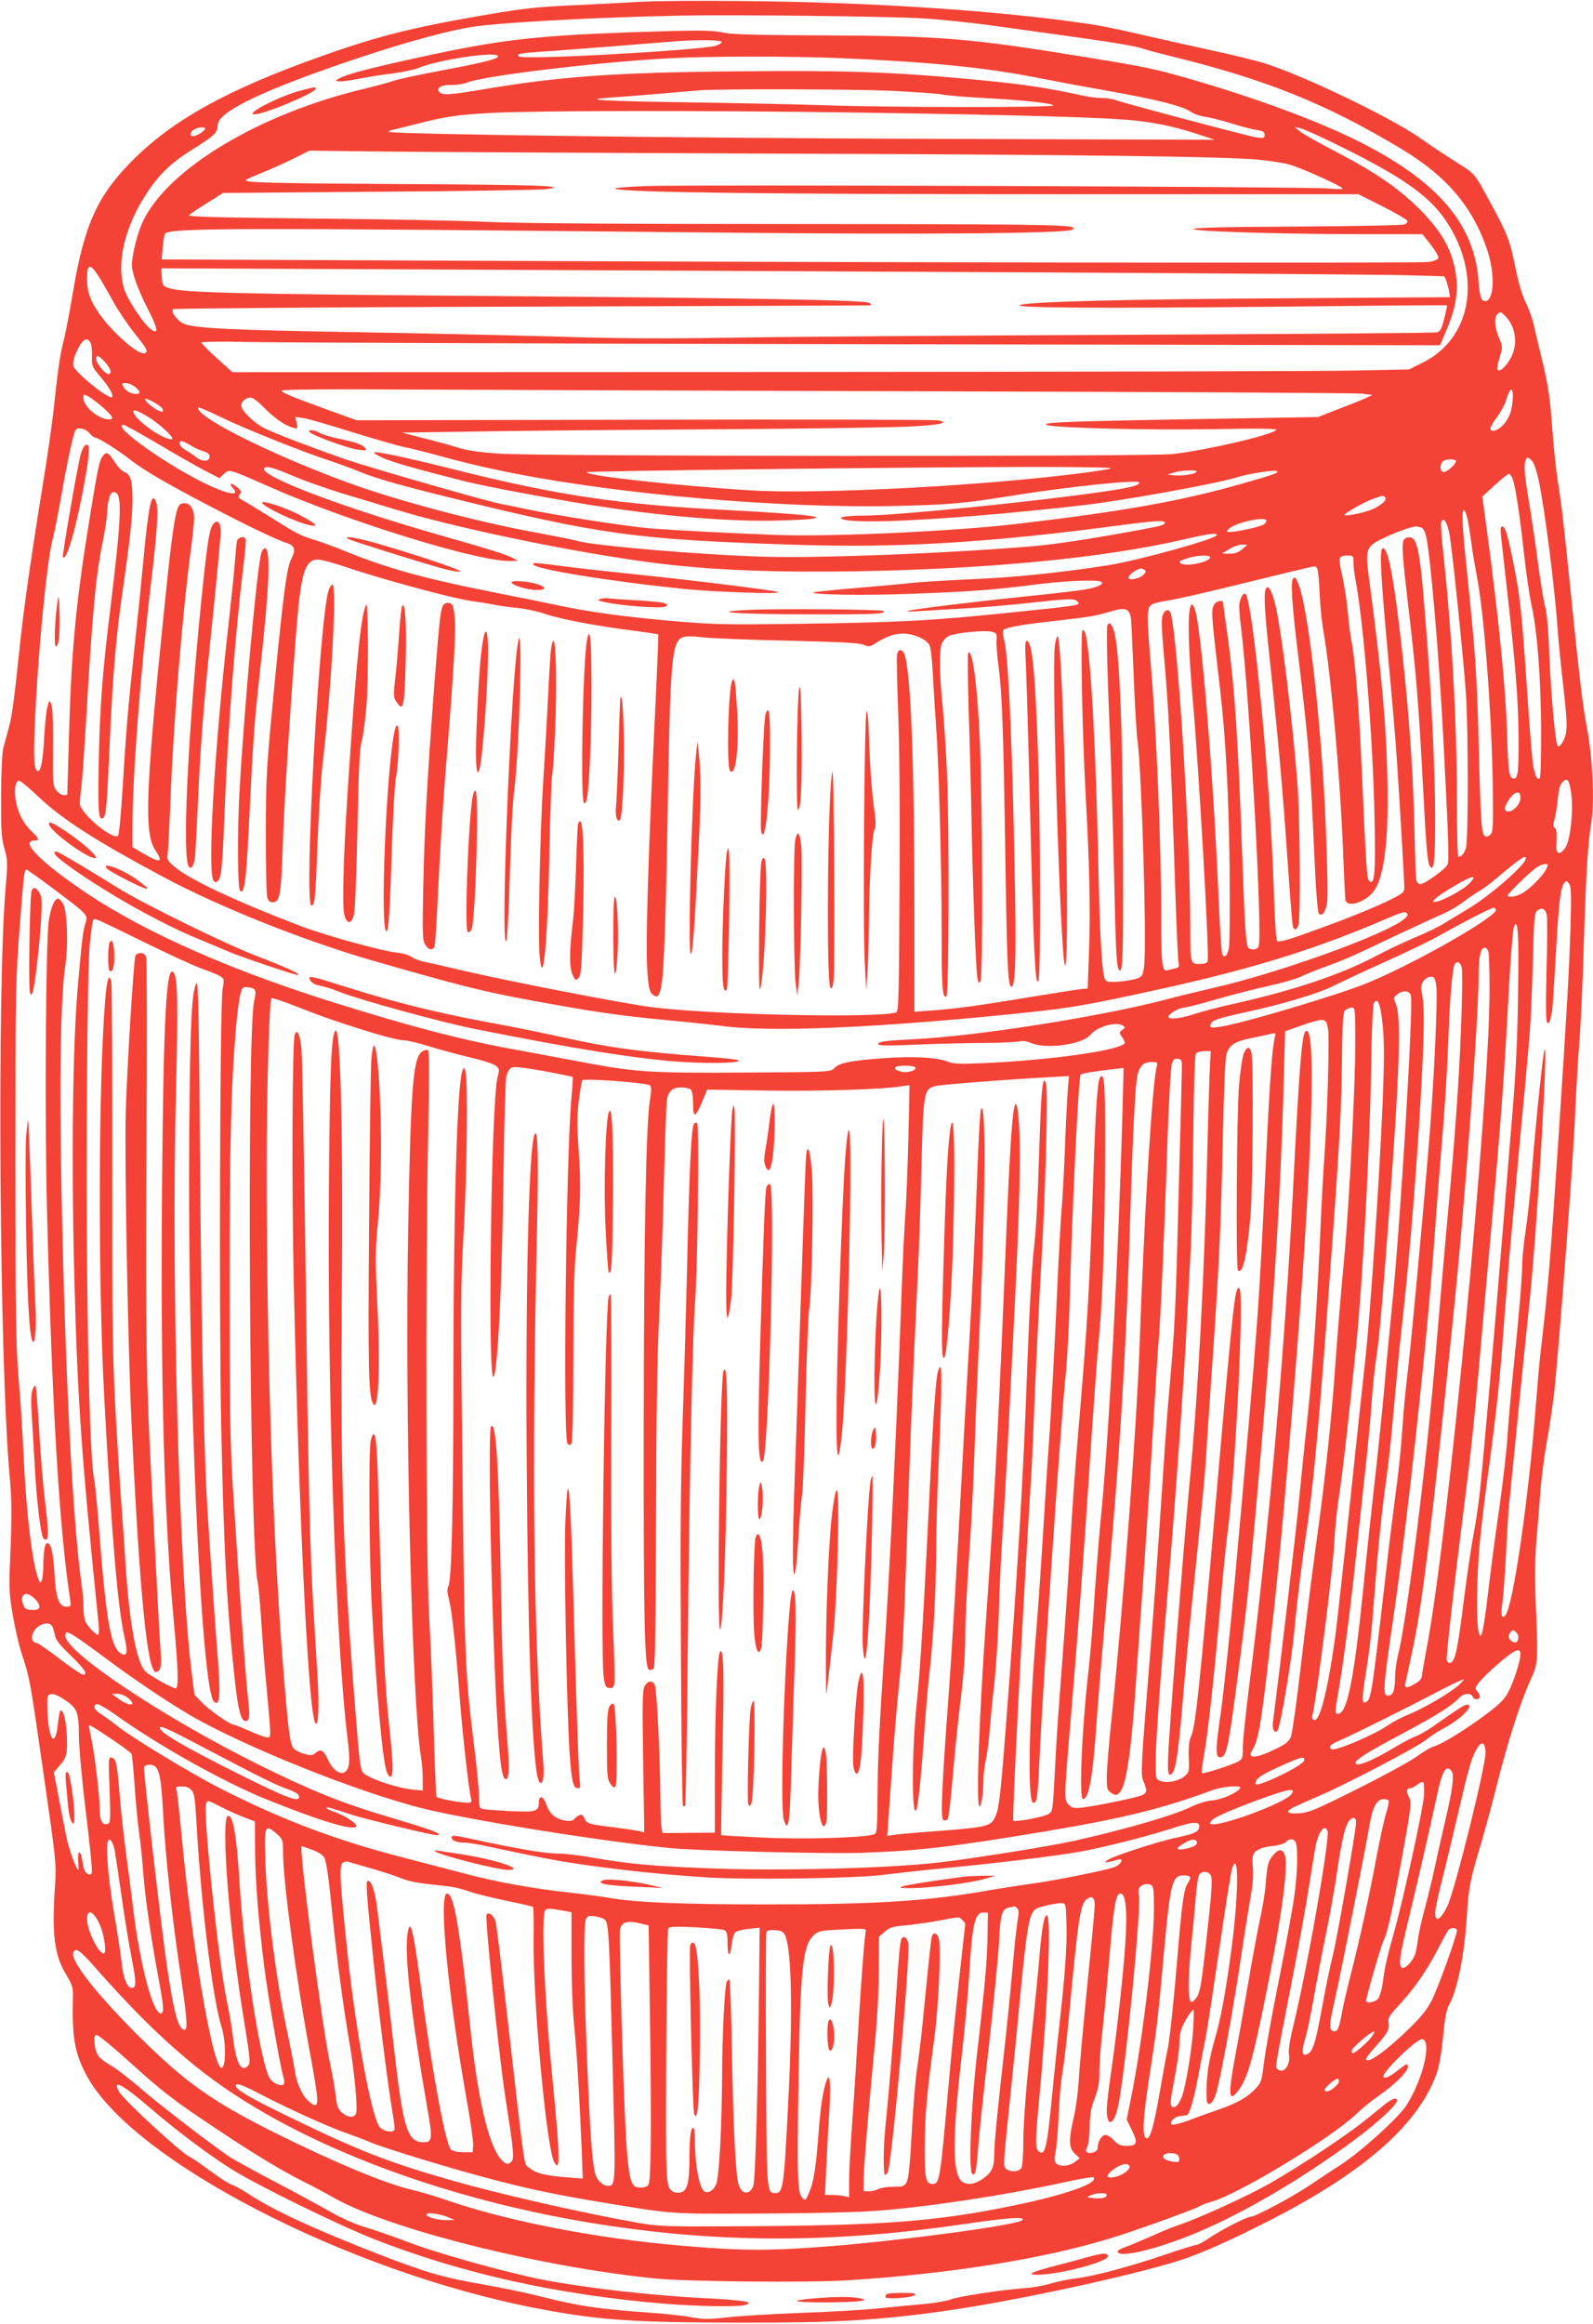 <?xml version="1.0" standalone="no"?>
<!DOCTYPE svg PUBLIC "-//W3C//DTD SVG 20010904//EN"
 "http://www.w3.org/TR/2001/REC-SVG-20010904/DTD/svg10.dtd">
<svg version="1.0" xmlns="http://www.w3.org/2000/svg"
 width="878pt" height="1280pt" viewBox="0 0 878 1280"
 preserveAspectRatio="xMidYMid meet">
<g transform="translate(0,1280) scale(0.1,-0.1)"
fill="#f44336" stroke="none">
<path d="M3530 12790 c-80 -5 -246 -13 -370 -19 -232 -11 -290 -18 -620 -77
-307 -56 -494 -105 -781 -208 -508 -181 -809 -348 -1032 -573 -190 -192 -261
-349 -323 -711 -19 -114 -43 -241 -54 -282 -20 -78 -30 -150 -55 -380 -8 -74
-34 -259 -59 -410 -58 -355 -100 -647 -121 -835 -39 -369 -47 -429 -66 -502
-12 -43 -26 -96 -32 -118 -5 -22 -11 -139 -11 -260 -1 -189 2 -230 18 -288 18
-64 19 -79 7 -215 -48 -563 -34 -2622 22 -3242 13 -142 13 -215 2 -475 -6
-139 -4 -177 15 -289 12 -71 34 -168 50 -216 45 -137 45 -139 120 -660 68
-471 71 -500 64 -605 -20 -280 -5 -396 63 -506 29 -48 36 -68 35 -107 -6 -231
8 -317 73 -440 246 -469 1436 -1085 2483 -1287 341 -65 524 -78 1122 -79 516
-1 765 13 1130 65 376 53 1026 193 1295 279 120 39 284 112 508 227 518 267
811 528 908 810 11 33 26 118 33 198 10 106 19 149 34 175 44 75 84 276 97
490 8 141 20 202 65 352 22 70 65 227 96 350 63 251 134 474 189 593 42 93 43
98 30 408 -6 151 -5 262 3 360 7 78 17 201 22 272 5 72 21 191 34 265 14 74
32 196 41 271 25 225 104 1253 115 1512 6 133 17 332 26 442 8 110 19 355 24
545 11 354 22 539 40 645 20 120 8 366 -25 535 -21 109 -39 256 -85 710 -43
422 -51 496 -75 645 -8 50 -22 180 -30 290 -11 157 -22 229 -49 345 -20 80
-42 176 -51 214 -8 38 -29 96 -46 130 -19 38 -39 106 -55 184 -31 154 -46 195
-135 357 -96 177 -86 165 -196 234 -54 34 -143 93 -198 132 -167 116 -643 344
-860 412 -44 13 -168 44 -275 67 -107 23 -262 58 -345 77 -229 52 -271 61
-385 77 -493 70 -1171 114 -1850 120 -239 3 -500 1 -580 -4z m1550 -91 c96 -5
285 -25 420 -44 135 -19 358 -50 495 -69 138 -19 270 -42 295 -51 25 -9 92
-27 150 -41 533 -130 864 -262 1285 -515 247 -148 391 -317 471 -553 42 -122
41 -266 -2 -283 -28 -10 -38 16 -45 110 -23 315 -227 551 -664 770 -227 113
-579 243 -940 346 -179 51 -232 63 -560 116 -635 104 -797 117 -1430 120 -334
1 -518 5 -555 13 -80 17 -147 17 -530 4 -535 -20 -720 -42 -1160 -138 -257
-56 -396 -92 -435 -113 -28 -15 -29 -16 -8 -19 13 -2 58 4 100 12 43 9 128 23
188 30 61 8 128 22 150 31 106 45 423 93 439 67 9 -15 -66 -34 -314 -81 -118
-22 -235 -47 -260 -56 -25 -9 -100 -29 -166 -45 -571 -136 -1073 -436 -1214
-725 -30 -59 -61 -182 -63 -240 -1 -47 32 -139 91 -253 55 -108 58 -141 8
-101 -30 23 -91 111 -125 178 -66 129 -31 343 89 537 77 125 146 194 276 274
115 72 134 90 134 130 0 69 209 174 650 328 302 105 566 181 735 211 137 25
669 55 1170 65 267 6 1145 -4 1325 -15z m-1102 -131 c-3 -7 -17 -15 -33 -20
-100 -26 -1055 -79 -1084 -59 -20 13 4 18 119 26 52 3 232 17 400 30 168 14
325 26 350 28 122 9 252 7 248 -5z m647 -88 c480 -20 792 -50 1075 -105 96
-19 278 -53 404 -75 275 -49 409 -83 456 -114 19 -13 58 -27 85 -30 28 -4 92
-20 143 -36 51 -16 112 -32 137 -36 36 -5 45 -10 45 -26 0 -19 -5 -20 -44 -15
-43 6 -733 189 -781 207 -15 6 -47 10 -73 10 -26 1 -65 5 -87 10 -235 51 -367
70 -695 99 -385 35 -653 44 -1230 38 -669 -6 -972 -28 -1390 -98 -196 -33
-233 -35 -249 -15 -19 22 14 41 69 38 26 -1 64 5 84 13 87 37 720 113 1116
134 215 12 662 12 935 1z m285 -180 c124 -6 250 -15 280 -20 30 -6 136 -15
235 -20 224 -12 386 -30 379 -41 -7 -12 -907 -11 -1249 1 -148 5 -481 12 -740
16 -503 7 -630 15 -440 27 61 4 184 14 275 22 91 8 188 16 215 18 122 8 841 6
1045 -3z m-190 -120 c908 -13 1388 -27 1546 -45 130 -15 224 -37 354 -80 l75
-25 -1525 5 c-1359 4 -3014 25 -3027 39 -3 3 8 8 23 11 16 4 74 18 129 32 158
41 236 52 414 61 240 13 1185 14 2011 2z m-3590 -89 c0 -12 -46 -41 -65 -41
-23 0 -18 25 8 38 27 13 57 15 57 3z m6245 -91 c412 -203 549 -310 646 -505
138 -280 63 -573 -179 -692 l-76 -38 -295 -6 c-163 -4 -1622 -7 -3243 -8
l-2947 -1 -86 77 c-47 43 -85 81 -85 86 0 5 112 7 263 3 144 -3 1680 -9 3413
-12 l3151 -6 35 83 c61 143 72 246 40 369 -28 106 -84 194 -191 301 -115 114
-242 201 -469 319 -90 47 -175 95 -190 108 l-27 22 30 -6 c17 -3 111 -45 210
-94z m-3165 -46 c1693 -5 2554 -16 2730 -34 58 -6 132 -17 165 -26 59 -15 295
-121 295 -133 0 -4 -37 -3 -82 1 -122 10 -3540 22 -3763 13 -133 -6 -181 -11
-160 -16 67 -19 848 -29 2426 -29 l1666 0 134 -67 c73 -38 135 -73 136 -79 2
-6 -4 -15 -14 -20 -10 -5 -278 -10 -597 -12 -404 -2 -576 -6 -568 -14 13 -13
466 -27 919 -28 l343 0 45 -57 c25 -32 44 -65 43 -73 -2 -9 -22 -18 -53 -23
-48 -8 -3374 -3 -5812 9 l-1172 5 6 67 c3 37 9 71 13 75 29 32 376 33 3035 6
1161 -12 1930 -5 1965 16 45 28 -61 30 -1520 31 -988 0 -1560 4 -1710 12 -124
6 -546 15 -938 18 -561 6 -710 10 -700 19 7 7 52 37 100 67 l87 55 863 7 c475
3 888 10 918 14 132 18 -33 24 -765 28 -756 4 -906 8 -889 23 5 5 45 22 89 40
44 17 121 52 170 76 l90 45 445 -5 c245 -3 1172 -7 2060 -11z m-3662 -683 c20
-33 56 -95 80 -139 24 -43 74 -118 112 -166 72 -90 77 -100 60 -111 -31 -19
-190 120 -261 229 -45 68 -59 111 -59 182 0 84 17 86 68 5z m5087 29 c1045 -5
1996 -13 2113 -16 l213 -6 11 -27 c5 -14 12 -40 15 -57 l5 -31 -908 -6 c-852
-5 -1390 -18 -1459 -36 -67 -17 398 -20 1350 -11 548 6 999 10 1000 8 2 -2 -5
-34 -15 -73 -14 -57 -22 -70 -41 -76 -13 -3 -775 -9 -1694 -13 -918 -4 -1902
-11 -2185 -16 -381 -6 -634 -5 -970 6 -250 7 -741 18 -1090 24 -722 12 -916
22 -969 48 -37 18 -71 65 -57 79 4 4 870 11 1924 14 1054 3 1919 6 1922 7 2 1
-1 7 -7 13 -16 16 -606 27 -2148 39 -1329 10 -1637 18 -1711 42 -38 13 -39 15
-42 61 l-3 49 1423 -6 c783 -4 2278 -11 3323 -16z m2667 -247 c57 -62 65 -163
18 -236 -29 -46 -54 -66 -67 -53 -3 3 2 33 12 66 18 59 18 60 -4 111 -23 57
-27 109 -9 127 17 17 21 16 50 -15z m-7803 -141 c6 -11 9 -44 8 -74 -2 -52 0
-58 47 -114 52 -63 73 -100 63 -111 -16 -16 -204 136 -213 172 -3 12 2 40 11
61 34 82 63 105 84 66z m80 -107 c33 -38 40 -65 17 -65 -18 0 -66 61 -66 83 0
26 15 20 49 -18z m165 -136 c31 -25 33 -39 5 -39 -28 0 -56 17 -69 40 -9 17
-8 20 13 20 14 0 36 -9 51 -21z m4546 -25 c1185 -3 2182 -9 2215 -12 l60 -8
-40 -18 c-22 -10 -89 -37 -150 -60 l-110 -43 -690 -12 c-713 -12 -855 -18
-800 -33 59 -16 555 -28 910 -22 252 5 357 3 350 -4 -28 -29 -377 -110 -570
-133 -128 -15 -3471 -13 -3708 2 -109 7 -179 17 -225 31 -37 12 -123 36 -192
53 l-125 32 395 6 c217 4 802 9 1300 12 498 3 988 10 1089 15 178 8 242 21
170 35 -19 3 -747 5 -1619 3 l-1585 -3 -155 56 c-211 77 -254 95 -258 107 -2
7 242 9 790 6 436 -2 1763 -7 2948 -10z m3040 -98 c-11 -55 -56 -111 -94 -118
-32 -5 -28 17 14 73 22 30 45 72 51 94 6 22 16 46 22 54 17 21 21 -36 7 -103z
m-7762 9 c56 -50 63 -65 32 -65 -56 0 -140 70 -140 117 0 23 1 23 28 9 15 -8
51 -36 80 -61z m324 -2 c6 -8 8 -16 5 -19 -12 -12 -97 48 -97 68 0 11 76 -30
92 -49z m561 4 c56 -58 119 -102 162 -113 26 -7 27 -6 20 26 l-7 33 44 -6 c24
-3 145 -38 268 -77 124 -38 252 -75 285 -82 33 -6 105 -24 160 -39 167 -46
292 -76 456 -108 598 -117 1479 -192 2094 -178 298 7 374 13 645 57 320 51
700 90 700 72 0 -16 -52 -29 -205 -51 -371 -54 -1135 -131 -1310 -131 -114 0
-164 -12 -105 -24 124 -24 671 9 1300 80 221 25 748 120 855 154 61 20 214 44
223 35 10 -10 -7 -16 -199 -71 -328 -93 -637 -149 -1219 -218 -349 -42 -1019
-73 -1330 -63 -263 10 -581 26 -710 37 -137 12 -521 72 -675 105 -60 13 -127
26 -147 30 -58 9 -719 199 -848 243 -162 56 -400 146 -450 172 -61 31 -130 98
-130 126 0 24 23 43 53 44 10 0 42 -24 70 -53z m-203 -70 c127 -59 421 -177
545 -217 55 -18 148 -52 207 -76 74 -30 218 -71 470 -133 831 -205 1030 -233
1889 -261 584 -20 1074 9 1808 106 199 26 251 29 251 15 0 -13 -16 -17 -145
-41 -242 -45 -469 -80 -587 -89 -448 -38 -1129 -65 -1453 -58 -323 7 -962 60
-1050 87 -16 5 -129 28 -250 50 -328 61 -764 178 -1027 275 -402 148 -796 343
-816 403 -5 15 6 11 158 -61z m-444 23 c70 -40 166 -129 140 -130 -46 -1 -179
90 -207 141 -14 28 6 24 67 -11z m68 -157 c99 -59 216 -125 258 -147 l78 -40
24 23 c30 28 23 30 241 -66 438 -194 1149 -414 1332 -413 l48 1 -28 15 c-38
20 -107 42 -412 129 -542 155 -986 324 -959 366 9 15 53 3 168 -46 55 -24 175
-66 266 -94 91 -27 219 -66 285 -86 392 -119 1129 -266 1545 -309 277 -29 582
-39 985 -33 748 12 1382 74 1826 177 130 31 185 37 174 21 -14 -23 -439 -140
-600 -165 -255 -40 -518 -67 -740 -76 -132 -6 -285 -15 -340 -21 -54 -6 -198
-19 -318 -29 -120 -10 -221 -21 -224 -23 -13 -13 277 -18 537 -8 328 12 460
22 694 52 165 21 334 27 356 14 20 -12 -27 -33 -101 -44 -35 -6 -176 -22 -314
-36 -326 -34 -647 -74 -654 -81 -3 -3 35 -3 84 1 50 3 164 10 255 15 91 6 246
19 344 30 214 24 240 24 256 5 16 -19 21 -19 -370 -59 -429 -45 -624 -55
-1170 -62 -401 -6 -469 -4 -690 15 -272 24 -449 48 -632 86 -68 15 -234 48
-370 75 -377 75 -578 131 -808 225 -58 24 -137 52 -175 64 -69 20 -89 31 -266
142 -48 30 -101 62 -119 72 -28 15 -30 19 -19 33 11 14 9 20 -15 41 -32 27
-48 23 -22 -6 38 -42 -16 -37 -124 12 -217 98 -556 337 -479 337 6 0 93 -48
193 -107z m-382 62 c12 -14 26 -25 32 -25 16 0 123 -67 191 -120 77 -60 204
-134 430 -252 226 -118 385 -194 435 -209 45 -14 52 -37 25 -89 -24 -47 -42
-178 -92 -690 -45 -466 -47 -498 -48 -815 0 -181 3 -342 8 -357 5 -21 14 -28
31 -28 39 0 46 43 56 350 9 272 69 1157 90 1325 20 158 42 208 97 213 16 2 90
-18 164 -43 184 -63 587 -172 684 -185 44 -6 103 -16 130 -21 28 -6 86 -14
130 -18 45 -5 115 -20 157 -35 80 -27 279 -65 488 -91 68 -9 126 -18 128 -20
2 -1 -4 -144 -12 -316 -44 -898 -60 -1413 -47 -1553 6 -78 12 -102 27 -113 26
-19 31 -17 43 20 19 52 29 306 41 979 14 852 22 944 84 968 16 6 57 6 113 -1
48 -5 259 -14 468 -18 279 -7 389 -12 413 -22 29 -12 36 -12 60 3 64 41 109
58 157 58 59 0 128 -29 147 -62 8 -14 15 -74 19 -153 4 -71 11 -195 17 -275
16 -207 32 -780 32 -1160 0 -302 5 -368 27 -346 13 12 15 947 3 1216 -6 135
-17 308 -25 385 -18 175 -19 312 -2 345 7 14 24 31 39 38 34 16 189 31 230 23
31 -7 33 -10 31 -47 -2 -21 2 -73 7 -114 23 -166 30 -364 40 -1015 10 -669 15
-780 35 -780 20 0 26 146 20 495 -13 776 -35 1319 -60 1412 -10 40 -10 55 -2
60 22 14 112 29 282 48 200 23 219 26 307 52 84 25 105 16 112 -45 2 -23 9
-168 15 -322 6 -154 15 -311 21 -350 23 -170 51 -1116 36 -1237 -7 -52 -10
-57 -39 -68 -18 -6 -61 -14 -97 -17 -51 -4 -68 -2 -78 9 -17 21 -29 219 -37
578 -14 684 -42 1205 -72 1328 -3 12 -10 22 -16 22 -13 0 -3 -554 17 -915 21
-382 27 -635 18 -860 l-7 -200 -35 -3 c-19 -2 -141 -21 -270 -42 -292 -49
-428 -67 -553 -76 l-97 -7 0 549 c0 775 -18 1283 -51 1407 -11 42 -36 49 -45
13 -3 -14 0 -150 6 -303 7 -173 11 -539 8 -970 -3 -604 -5 -694 -18 -699 -79
-33 -995 -15 -1338 27 -146 17 -794 143 -1052 203 -80 19 -171 40 -202 46 -31
6 -67 19 -80 29 -13 10 -49 21 -83 24 -79 8 -401 97 -528 146 -373 143 -613
257 -698 329 -35 30 -40 39 -35 66 3 17 10 157 16 311 16 415 67 1036 115
1390 8 60 15 128 15 150 0 53 -24 87 -58 83 -21 -2 -29 -11 -38 -45 -16 -55
-37 -217 -73 -578 -98 -959 -107 -1195 -46 -1286 46 -70 31 -76 -62 -22 l-63
37 0 112 c0 275 45 865 105 1364 33 280 39 388 25 425 -24 64 -41 -14 -70
-325 -12 -124 -34 -344 -50 -490 -34 -315 -46 -455 -65 -774 -8 -132 -19 -244
-24 -249 -28 -28 -211 125 -211 176 0 12 4 60 10 107 5 47 16 207 25 355 33
581 53 795 91 979 13 65 24 137 24 160 0 22 5 58 11 79 8 31 14 38 32 35 42
-6 36 -142 -24 -633 -45 -363 -59 -553 -65 -860 -5 -270 -1 -317 24 -301 17
10 21 63 37 416 17 379 35 589 71 835 39 270 54 403 54 502 0 106 -10 140 -44
153 -14 5 -37 29 -52 52 -35 56 -46 62 -66 38 -20 -25 -28 -60 -74 -345 -77
-474 -101 -735 -114 -1205 -5 -173 -9 -316 -9 -317 -1 -2 -10 -3 -20 -3 -11 0
-29 12 -40 26 -20 26 -21 38 -19 238 1 135 -2 220 -9 236 -10 25 -11 25 -22
-15 -6 -22 -13 -94 -17 -160 -7 -134 -19 -198 -37 -192 -19 6 -23 69 -15 252
14 364 65 896 98 1025 11 41 33 154 50 250 30 174 65 334 76 351 11 18 55 9
76 -16z m557 -67 c19 -13 51 -28 71 -33 25 -8 35 -16 35 -30 0 -29 -40 -31
-74 -3 -16 13 -43 31 -60 40 -30 16 -43 48 -20 48 7 0 28 -10 48 -22z m7396
-88 c10 -11 26 -59 36 -107 35 -171 88 -588 104 -818 3 -49 13 -146 20 -215
29 -249 34 -316 26 -358 -8 -41 -34 -82 -46 -71 -12 12 -37 290 -45 489 -5
137 -13 237 -23 275 -9 33 -25 132 -37 220 -11 88 -31 225 -44 305 -32 195
-38 245 -30 275 7 30 15 31 39 5z m-422 3 c11 -10 -44 -63 -65 -63 -21 0 -25
39 -6 58 13 13 60 16 71 5z m-1900 -43 c-26 -11 -292 -44 -513 -64 -539 -50
-1186 -75 -1475 -57 -412 26 -918 82 -900 100 7 7 1704 27 2440 29 275 0 461
-3 448 -8z m472 -19 c-7 -13 -81 -24 -125 -19 l-35 4 35 11 c44 14 133 16 125
4z m1744 -43 c16 -54 39 -205 61 -410 12 -106 30 -232 41 -280 32 -147 51
-392 53 -680 0 -146 -2 -270 -7 -274 -14 -14 -27 12 -37 72 -5 32 -19 196 -30
364 -34 502 -40 560 -84 775 -28 136 -40 175 -57 175 -8 0 -10 -16 -6 -52 3
-29 22 -195 41 -368 43 -381 56 -570 56 -783 0 -164 -6 -195 -33 -184 -20 7
-25 49 -31 262 -8 242 -47 631 -111 1105 l-25 185 68 62 c37 34 72 62 79 63 6
0 16 -15 22 -32z m-703 -100 c10 -16 -41 -55 -96 -72 -51 -17 -130 -30 -130
-23 0 10 106 70 155 88 61 22 62 22 71 7z m453 -120 c6 -29 15 -88 21 -132 5
-43 19 -122 29 -175 39 -194 80 -717 88 -1126 4 -236 3 -283 -10 -299 -8 -11
-21 -17 -30 -13 -22 8 -26 70 -37 512 -10 379 -18 498 -65 950 -27 258 -30
335 -16 335 5 0 14 -24 20 -52z m-1109 -7 c0 -5 -6 -13 -13 -19 -14 -12 -148
-42 -187 -42 -22 0 -23 1 -8 16 35 36 208 73 208 45z m1009 -74 c17 -96 79
-703 91 -882 13 -203 13 -799 0 -844 -9 -32 -24 -50 -42 -51 -5 0 -8 147 -8
328 0 412 -29 923 -76 1354 -9 81 -14 154 -10 163 12 31 33 -2 45 -68z m-155
37 c9 -3 20 -22 25 -43 23 -86 72 -654 95 -1101 29 -553 34 -695 24 -713 -13
-26 -127 -107 -149 -107 -11 0 -20 9 -23 23 -3 12 -7 139 -10 282 -8 353 -37
737 -87 1140 -33 272 -61 405 -86 405 -21 0 -16 -113 26 -577 22 -235 45 -500
50 -588 15 -222 41 -665 41 -703 0 -29 -5 -33 -106 -82 -59 -28 -184 -79 -278
-114 -248 -92 -306 -110 -318 -98 -5 5 -13 132 -18 298 -17 564 -114 1571
-155 1612 -12 13 -35 -31 -35 -68 0 -19 4 -71 10 -115 47 -380 120 -1699 97
-1758 -9 -23 -54 -22 -61 1 -10 37 -16 137 -26 412 -26 738 -44 1011 -85 1304
-14 99 -25 181 -25 183 0 3 -10 3 -22 1 -14 -2 -26 -14 -32 -31 -10 -28 -6
-73 39 -457 30 -259 47 -567 52 -970 2 -228 1 -433 -4 -454 -9 -43 -27 -57
-37 -29 -4 10 -14 164 -21 343 -29 650 -91 1413 -126 1543 -5 20 -14 37 -19
37 -26 0 -24 -210 5 -535 32 -360 92 -1403 81 -1430 -3 -10 -19 -15 -45 -15
-50 0 -51 2 -51 220 0 477 -67 1552 -106 1707 -8 31 -32 29 -45 -4 -9 -21 -7
-74 5 -208 28 -312 38 -524 66 -1379 6 -170 13 -320 16 -332 5 -19 1 -24 -23
-29 -15 -4 -34 -8 -40 -10 -28 -9 -33 39 -33 297 0 408 -26 1025 -58 1398 -21
250 -21 295 -1 315 10 10 46 20 89 26 40 5 235 49 435 99 199 49 369 90 378
90 21 0 24 -18 31 -160 3 -63 12 -153 21 -200 40 -232 91 -794 106 -1175 6
-154 12 -290 15 -302 9 -47 116 -11 160 54 55 82 79 290 71 618 -8 319 -32
577 -102 1104 -20 153 -15 170 68 211 71 35 164 69 189 70 9 0 23 -3 32 -6z
m-987 -119 c-21 -18 -39 -25 -70 -25 l-42 1 40 24 c22 14 54 25 70 25 l30 -1
-28 -24z m-177 -44 c0 -29 -149 -57 -165 -31 -3 6 -5 10 -3 10 2 0 21 7 43 15
45 16 125 20 125 6z m790 -30 c0 -21 4 -61 10 -88 47 -251 97 -872 106 -1323
6 -287 1 -362 -25 -346 -18 12 -18 4 -51 736 -12 253 -35 517 -51 588 -5 26
-15 96 -20 157 -5 60 -19 149 -30 198 -12 48 -18 94 -15 102 3 9 19 15 41 15
34 0 35 -1 35 -39z m-1152 -40 c11 -7 9 -13 -9 -30 -22 -20 -79 -30 -79 -13 0
16 45 48 70 51 3 0 11 -3 18 -8z m2352 -1232 c13 -91 -4 -252 -31 -296 -13
-21 -28 -33 -38 -31 -13 3 -15 14 -12 67 2 44 -1 66 -10 71 -10 7 -10 17 -1
47 6 21 14 71 18 112 5 53 12 79 26 93 27 27 37 14 48 -63z m-8448 -18 c137
-128 305 -236 685 -440 311 -167 786 -356 1163 -464 469 -135 612 -171 865
-217 352 -65 494 -85 758 -110 120 -11 248 -25 285 -30 266 -38 861 -13 1667
70 283 30 352 42 797 140 496 111 834 217 1216 382 73 32 96 38 105 29 9 -10
6 -17 -13 -33 -107 -88 -704 -302 -1067 -383 -65 -15 -176 -42 -248 -61 -363
-95 -1053 -203 -1400 -219 -148 -7 -185 -13 -185 -27 0 -8 58 -9 213 -2 116 5
286 9 377 9 91 1 176 5 190 9 16 4 39 1 62 -9 87 -36 282 -9 328 45 39 46 141
75 180 50 13 -8 12 -11 -4 -23 -18 -13 -18 -15 -3 -38 10 -13 17 -27 17 -32 0
-39 -403 -97 -781 -113 -129 -6 -164 -4 -195 8 -59 24 -193 31 -356 19 -178
-13 -243 -26 -269 -54 -20 -22 -23 -22 -497 -25 -533 -3 -599 1 -932 65 -102
19 -267 50 -367 68 -271 51 -515 114 -938 245 -580 180 -1056 389 -1383 607
-257 172 -377 293 -291 293 28 0 24 12 -17 51 -44 42 -71 92 -85 159 -13 59
-5 120 16 120 7 0 56 -40 107 -89z m8168 -5 c0 -48 -65 -98 -85 -66 -8 13 30
76 53 89 22 12 32 5 32 -23z m30 -334 c0 -34 -196 -205 -318 -278 -42 -25
-101 -61 -131 -79 -29 -19 -103 -55 -165 -80 -61 -26 -157 -71 -212 -101 -189
-100 -446 -187 -770 -260 -88 -19 -192 -46 -232 -60 -75 -25 -142 -32 -142
-14 0 15 61 50 87 50 11 0 90 20 175 45 85 24 215 58 289 74 74 16 153 39 176
50 23 12 84 36 135 55 116 42 136 51 388 171 113 53 232 108 265 122 32 14 84
44 115 68 30 23 69 49 85 58 17 8 64 44 105 79 116 98 150 121 150 100z m120
-37 c0 -32 -91 -131 -147 -159 -34 -17 -73 -21 -73 -8 0 9 113 120 154 150 26
20 66 30 66 17z m-8230 -135 c183 -137 185 -139 172 -182 -15 -48 -20 -86 -44
-363 -27 -312 -35 -937 -19 -1568 18 -697 38 -987 135 -1939 3 -26 1 -50 -3
-52 -9 -6 -53 39 -70 71 -6 12 -11 48 -11 80 0 32 -5 88 -10 124 -49 340 -91
1158 -111 2174 -13 614 -5 1065 22 1245 16 111 9 299 -14 333 -9 15 -22 27
-27 27 -20 0 -40 -49 -51 -121 -17 -114 -23 -1098 -10 -1593 28 -1088 67
-1747 127 -2143 6 -41 6 -43 -19 -43 -43 0 -59 46 -67 186 -7 113 -19 164 -39
164 -13 0 -21 -39 -22 -115 0 -38 -4 -79 -9 -90 -7 -19 -8 -18 -18 7 -34 84
-68 371 -82 683 -6 127 -18 320 -28 430 -14 172 -17 340 -17 1185 0 935 1
1000 23 1285 23 303 26 325 38 325 4 0 73 -49 154 -110z m7799 34 c-38 -39
-169 -108 -197 -102 -18 4 50 53 153 110 69 38 86 36 44 -8z m557 -239 c-7
-233 -18 -435 -66 -1160 -47 -703 -57 -825 -99 -1185 -6 -47 -17 -177 -26
-290 -40 -518 -125 -1105 -168 -1158 -19 -24 -27 3 -17 63 5 33 14 150 20 260
5 110 13 227 15 260 6 63 98 986 115 1140 43 412 109 1533 80 1380 -12 -63
-56 -501 -70 -700 -6 -82 -20 -207 -30 -277 -11 -70 -20 -155 -20 -190 0 -69
-18 -286 -49 -583 -11 -104 -25 -262 -31 -350 -5 -88 -26 -266 -44 -395 -19
-129 -44 -316 -56 -415 -25 -216 -39 -305 -50 -305 -22 0 -26 214 -9 449 5 79
27 273 49 430 47 346 65 511 85 781 8 113 24 304 34 425 49 542 63 696 86 935
31 333 35 396 44 704 6 233 8 259 25 271 24 18 43 9 51 -23 4 -15 3 -153 -1
-308 -5 -202 -4 -283 4 -288 7 -4 14 3 17 19 3 14 7 35 10 48 2 12 11 149 20
305 16 289 26 374 47 399 10 13 14 12 26 -4 12 -15 13 -57 8 -238z m-411 96
c19 -32 -438 -294 -707 -405 -160 -66 -716 -231 -821 -243 -44 -5 -49 -4 -45
13 4 23 40 35 196 69 196 42 401 103 483 145 42 21 172 82 290 135 118 53 255
119 304 148 95 54 275 147 287 147 4 0 9 -4 13 -9z m-7450 -181 c132 -65 273
-130 313 -144 81 -29 114 -44 123 -58 3 -5 2 -30 -4 -56 -15 -76 -20 -1796 -8
-2397 15 -714 31 -1007 77 -1425 17 -151 33 -210 57 -210 24 0 26 20 11 156
-13 122 -42 530 -81 1139 -14 220 -17 423 -17 1100 0 794 7 1096 35 1427 6 70
16 149 22 175 12 45 14 48 42 45 45 -5 50 -15 36 -74 -42 -180 -26 -3001 19
-3202 5 -22 14 -120 20 -216 6 -96 18 -249 27 -340 29 -316 28 -300 6 -300
-11 0 -55 16 -97 35 -43 19 -82 35 -88 35 -20 0 -132 78 -175 122 l-41 43 -16
125 c-69 555 -112 2158 -86 3193 12 480 9 626 -11 657 -42 66 -58 -234 -66
-1195 -8 -1059 11 -1780 62 -2341 28 -302 31 -404 13 -404 -17 0 -139 68 -165
92 -51 47 -91 269 -113 623 -5 83 -14 206 -19 275 -6 69 -20 292 -32 495 -18
332 -21 471 -20 1370 0 550 -2 1015 -5 1033 -11 59 -25 19 -34 -94 -38 -461
-40 -1557 -5 -2199 41 -762 74 -1149 111 -1312 19 -83 15 -109 -16 -93 -58 31
-83 167 -121 650 -11 145 -24 283 -29 305 -18 82 -31 426 -39 1074 -9 620 0
1756 14 1883 16 144 15 139 38 133 12 -3 130 -60 262 -125z m7572 -279 c-3
-250 -12 -434 -31 -661 -14 -173 -37 -452 -51 -620 -46 -569 -115 -1354 -130
-1481 -8 -70 -24 -173 -35 -230 -11 -57 -36 -227 -55 -378 -33 -263 -47 -321
-76 -321 -5 0 -12 6 -15 14 -5 13 40 412 96 851 39 310 54 449 90 860 17 193
46 521 65 730 47 520 68 806 90 1230 10 190 24 366 31 377 21 34 26 -49 21
-371z m-163 227 c3 -13 6 -106 6 -208 0 -610 -229 -3015 -345 -3619 -13 -69
-25 -139 -27 -156 -2 -23 -12 -35 -43 -52 -42 -24 -55 -23 -49 5 2 9 19 89 38
177 54 246 103 647 225 1835 64 613 141 1656 141 1895 0 99 11 145 34 145 7 0
16 -10 20 -22z m-148 -85 c9 -35 -3 -406 -21 -681 -17 -253 -25 -352 -65 -792
-16 -179 -41 -464 -55 -635 -51 -612 -160 -1487 -211 -1688 -8 -33 -15 -86
-15 -120 -1 -70 -11 -97 -39 -97 -30 0 -27 41 30 431 77 525 186 1524 225
2074 9 121 24 324 35 450 24 286 38 502 45 715 6 166 20 326 31 355 10 24 33
17 40 -12z m-140 -100 c9 -59 -10 -484 -36 -818 -31 -391 -109 -1228 -126
-1355 -8 -63 -19 -185 -25 -270 -5 -85 -20 -236 -34 -335 -13 -99 -41 -319
-60 -490 -77 -665 -78 -671 -112 -683 -17 -5 -16 31 3 148 24 149 33 229 49
439 20 261 42 478 65 636 10 72 26 209 34 305 32 350 37 408 56 575 44 391 91
989 111 1430 10 233 9 313 -7 391 -7 36 21 74 55 74 16 0 21 -10 27 -47z
m-140 -55 c16 -51 -60 -1303 -106 -1738 -10 -102 -29 -293 -40 -425 -12 -132
-35 -355 -51 -495 -16 -140 -45 -410 -64 -600 -52 -512 -90 -700 -140 -700
-19 0 -18 5 0 110 26 148 63 427 90 675 14 132 39 362 55 510 17 149 35 338
40 420 6 83 17 191 25 240 16 101 33 294 70 785 59 792 69 1097 39 1168 -14
35 -14 38 7 54 30 25 66 23 75 -4z m-5981 -123 c200 -70 388 -125 428 -125 19
0 84 -15 144 -34 59 -18 161 -46 226 -61 64 -15 127 -35 139 -45 21 -17 22
-21 10 -66 -35 -139 -55 -1682 -22 -1647 24 24 47 500 56 1158 3 253 10 477
15 497 5 21 18 42 28 47 12 7 66 1 175 -18 86 -16 159 -31 162 -33 2 -3 0 -51
-6 -109 -30 -324 -48 -1885 -22 -1911 10 -10 15 -10 22 2 6 9 10 203 10 470 0
318 5 497 15 595 25 249 28 355 15 540 -10 144 -10 200 0 281 7 56 16 107 19
113 8 13 359 -13 374 -28 8 -8 7 -32 -1 -83 -21 -126 -33 -740 -34 -1783 -1
-1077 4 -1343 29 -1352 8 -3 19 -1 26 6 8 8 11 238 13 813 1 565 6 905 18
1148 9 190 21 525 26 745 6 220 13 414 16 430 10 47 32 65 79 65 22 0 46 -5
53 -12 7 -7 12 -39 12 -75 0 -91 13 -83 63 39 l15 36 324 -5 c295 -5 647 6
752 24 l39 6 -6 -284 c-4 -156 -11 -342 -16 -414 -6 -71 -15 -263 -21 -425
-27 -734 -62 -1474 -90 -1905 -35 -535 -41 -654 -43 -862 -2 -223 -3 -232 -22
-238 -65 -18 -388 -28 -606 -17 -127 6 -232 12 -234 14 -1 2 2 207 7 456 10
440 7 575 -13 555 -15 -15 -29 -339 -29 -683 l0 -315 -144 -1 -144 -1 -6 30
c-3 16 -6 86 -6 156 -1 210 -19 597 -30 626 -12 32 -39 30 -58 -5 -11 -20 -12
-98 -7 -414 l6 -389 -28 7 c-15 3 -66 11 -113 17 -173 22 -174 22 -188 52 -11
22 -16 25 -32 17 -10 -6 -22 -15 -25 -20 -11 -18 -71 -11 -105 12 -22 15 -38
38 -48 66 -16 49 -42 57 -42 13 0 -50 -16 -54 -163 -47 -72 4 -140 9 -149 12
-15 4 -18 17 -18 66 0 33 -11 153 -25 267 -52 420 -54 477 -66 1526 -11 923
-10 1024 6 1305 19 323 25 845 11 895 -8 29 -8 29 -17 8 -29 -76 -49 -741 -50
-1673 0 -733 -10 -1134 -27 -1166 -8 -16 -8 -34 3 -75 15 -57 35 -238 61 -564
15 -193 48 -482 60 -531 5 -20 2 -24 -15 -24 -49 0 -173 24 -176 34 -2 6 -9
180 -15 386 -6 206 -17 483 -25 615 -17 286 -20 1902 -5 2640 6 279 6 463 0
469 -5 5 -19 3 -34 -7 -49 -33 -62 -195 -76 -967 -19 -1014 20 -2608 70 -2916
6 -32 10 -88 10 -123 l0 -64 -59 6 c-67 6 -199 47 -248 77 -39 23 -36 4 -68
405 -65 824 -79 1262 -71 2230 8 879 -7 1496 -35 1468 -23 -23 -31 -213 -36
-853 -9 -1156 38 -2529 103 -3049 16 -130 11 -172 -23 -186 -25 -9 -63 23 -85
71 -23 53 -41 63 -68 39 -17 -16 -25 -16 -66 -5 -25 7 -52 22 -59 34 -19 28
-30 129 -60 516 -54 711 -85 1691 -85 2690 0 400 14 902 26 921 2 4 59 -14
127 -41 67 -26 145 -56 172 -65z m5827 -54 c8 -90 7 -199 -1 -404 -17 -419
-68 -1171 -96 -1427 -14 -124 -52 -481 -85 -795 -33 -313 -69 -640 -80 -725
-32 -237 -72 -421 -102 -457 -15 -18 -31 -4 -24 21 24 98 115 817 121 961 3
66 15 178 26 249 19 119 58 468 94 826 36 357 74 1068 82 1515 3 223 10 365
16 373 23 29 37 -13 49 -137z m-152 -83 c0 -233 -33 -883 -60 -1173 -25 -275
-37 -416 -55 -668 -19 -264 -55 -595 -105 -952 -21 -154 -57 -442 -80 -640
-23 -198 -48 -374 -55 -392 -10 -24 -29 -40 -72 -61 -119 -60 -174 -64 -140
-11 32 50 49 147 92 529 56 502 73 687 135 1435 103 1263 129 2057 65 1993
-20 -19 -34 -198 -70 -903 -46 -876 -132 -1847 -240 -2702 -19 -150 -35 -302
-35 -337 0 -61 -2 -66 -27 -80 -41 -21 -193 -69 -199 -63 -3 3 2 42 10 87 22
114 61 469 91 825 14 165 32 347 40 405 43 308 94 1337 66 1354 -24 15 -32
-57 -131 -1189 -89 -1021 -111 -1228 -136 -1281 -10 -21 -14 -57 -12 -113 3
-79 2 -84 -23 -105 -32 -27 -97 -40 -133 -26 -26 9 -26 11 -26 113 0 101 23
424 75 1037 35 413 82 1084 95 1345 6 121 16 308 22 415 6 107 13 395 15 640
3 289 8 449 15 457 6 7 26 13 46 13 l35 0 -7 -147 c-3 -82 -8 -254 -11 -383
-17 -712 -51 -1355 -100 -1865 -32 -337 -114 -1384 -117 -1500 -2 -72 0 -90
11 -90 27 0 42 83 67 370 13 160 36 400 50 535 64 622 74 726 84 885 6 94 17
262 25 375 43 605 54 834 65 1344 5 247 13 436 19 457 16 53 43 71 134 90 45
9 95 20 111 24 27 7 29 6 23 -16 -14 -51 -28 -229 -47 -629 -45 -938 -41 -879
-175 -2375 -26 -280 -60 -602 -76 -715 -30 -206 -31 -250 -4 -250 33 0 45 49
89 385 55 414 67 527 106 955 95 1061 138 1716 156 2402 l7 257 61 22 c161 56
164 56 176 -10 8 -47 -4 -481 -20 -691 -5 -74 -15 -238 -20 -365 -21 -484 -45
-824 -80 -1146 -11 -96 -28 -272 -40 -390 -15 -163 -114 -998 -144 -1225 -5
-38 8 -64 24 -48 17 17 78 378 95 561 14 153 44 393 65 530 32 200 66 556 110
1143 74 1002 81 1121 86 1435 3 259 6 291 21 303 9 6 25 12 35 12 17 0 18 -13
18 -192z m-956 -143 c0 -27 -8 -342 -18 -699 -16 -636 -20 -715 -50 -1061 -9
-93 -25 -309 -36 -480 -35 -529 -49 -715 -87 -1188 -32 -393 -35 -462 -24
-490 25 -61 24 -72 -4 -85 -30 -14 -243 -58 -326 -68 -49 -6 -59 -4 -78 15
-27 27 -28 21 14 513 42 508 68 858 95 1268 24 373 47 687 60 825 18 188 30
580 31 984 1 379 -3 442 -26 419 -16 -16 -26 -166 -40 -573 -20 -589 -30 -769
-80 -1360 -25 -292 -32 -397 -60 -865 -9 -140 -25 -358 -35 -485 -10 -126 -24
-320 -30 -430 -18 -344 -16 -327 -39 -346 -20 -16 -186 -48 -196 -37 -8 7 55
1216 100 1918 3 47 12 254 20 460 9 206 25 530 36 720 22 390 36 912 25 956
-17 67 -27 -16 -36 -303 -11 -344 -18 -476 -30 -588 -14 -123 -28 -379 -40
-715 -19 -543 -55 -1143 -119 -1970 -30 -384 -37 -432 -66 -476 -21 -33 -62
-41 -295 -59 -113 -8 -224 -18 -248 -21 l-42 -7 5 69 c3 38 12 170 21 294 8
124 22 293 30 375 8 83 19 193 24 245 5 52 14 232 20 400 30 880 36 1026 70
1740 6 118 14 375 19 570 10 407 13 422 78 438 35 8 392 36 637 49 l98 6 -6
-69 c-3 -38 -11 -180 -16 -316 -5 -136 -14 -300 -20 -365 -5 -65 -14 -228 -20
-363 -15 -339 -38 -770 -50 -925 -5 -71 -19 -281 -30 -465 -11 -184 -29 -442
-40 -573 -40 -484 -47 -927 -15 -927 21 0 24 21 35 253 20 428 119 1878 145
2117 7 74 16 239 20 365 12 484 49 1258 61 1276 3 6 96 21 208 33 l29 3 -7
-261 c-19 -725 -73 -1753 -116 -2191 -11 -110 -26 -301 -35 -425 -18 -272 -22
-318 -40 -485 -33 -297 -48 -665 -26 -665 33 0 54 121 76 435 9 127 34 426 55
665 73 805 107 1364 130 2120 14 469 28 728 40 772 14 50 34 68 77 68 32 0 35
-2 29 -22 -25 -88 -70 -822 -96 -1563 -15 -413 -90 -1422 -150 -1997 -17 -157
-30 -318 -30 -357 0 -64 2 -72 25 -87 20 -13 28 -14 40 -4 41 34 67 197 95
598 11 161 31 446 45 635 13 188 36 536 50 772 14 237 27 450 30 475 9 77 35
655 49 1095 8 239 19 432 25 448 8 21 17 28 34 25 20 -3 22 -9 21 -53z m-1469
5 c9 -15 -42 -31 -73 -24 -36 9 -43 14 -37 25 8 12 102 12 110 -1z m-4851
-2929 c38 -40 29 -63 -21 -59 -30 2 -38 8 -46 31 -20 60 20 77 67 28z m96
-153 c5 -13 11 -36 15 -53 4 -20 33 -55 86 -105 43 -41 79 -83 79 -92 0 -27
-23 -14 -146 78 -60 46 -115 84 -121 84 -23 0 -34 27 -21 55 23 50 92 71 108
33z m8070 -33 c14 -16 10 -47 -6 -52 -7 -2 -19 3 -28 12 -12 12 -13 21 -6 36
13 23 23 24 40 4z m-7939 -23 c24 -16 100 -70 169 -122 152 -113 322 -227 453
-305 299 -175 938 -431 1298 -519 268 -65 986 -180 1354 -216 155 -15 862 -32
1050 -26 328 12 496 32 1009 117 435 73 645 124 928 228 59 22 164 29 153 11
-16 -25 -98 -62 -152 -67 -33 -3 -82 -18 -113 -33 -96 -48 -350 -122 -645
-189 -124 -28 -557 -98 -750 -120 -278 -33 -894 -48 -1277 -32 -312 13 -421
23 -616 56 -79 14 -169 25 -200 25 -73 0 -194 20 -405 64 -191 41 -187 41
-187 22 0 -15 30 -26 75 -26 17 0 71 -9 120 -20 311 -66 388 -81 550 -104 215
-30 417 -51 655 -67 237 -15 835 -6 990 15 63 8 212 25 330 36 282 27 597 65
740 90 130 23 367 83 511 129 113 37 149 39 149 12 0 -30 -23 -41 -120 -62
-109 -22 -361 -105 -387 -126 -17 -13 -16 -14 7 -9 14 2 36 8 49 12 40 12 21
-27 -20 -42 -54 -18 -323 -72 -452 -90 -61 -8 -161 -24 -222 -34 -355 -63
-628 -80 -1245 -80 -457 0 -722 11 -855 35 -44 8 -145 21 -225 30 -201 22
-401 58 -560 100 -74 19 -245 64 -380 99 -360 94 -651 205 -980 372 -164 83
-498 286 -575 348 -22 18 -59 45 -82 60 -43 26 -55 49 -30 59 8 3 54 -23 103
-58 234 -168 593 -369 829 -465 284 -115 475 -174 497 -152 13 13 -57 61 -121
82 -22 7 -41 17 -41 21 0 8 17 3 145 -39 54 -18 362 -93 442 -108 18 -4 33 -3
33 0 0 12 -64 34 -288 101 -244 72 -416 141 -697 280 -530 262 -1075 625
-1075 715 0 26 8 25 61 -8z m7959 -96 c0 -36 -39 -155 -68 -209 -19 -36 -50
-67 -117 -117 -109 -82 -246 -167 -290 -179 -17 -4 -60 -30 -96 -56 -35 -26
-182 -106 -326 -178 -231 -116 -268 -131 -322 -135 -68 -5 -80 8 -31 33 16 8
81 37 143 64 145 61 552 275 592 311 17 15 58 42 92 60 94 49 174 130 129 130
-14 0 -49 -22 -178 -113 -36 -26 -83 -53 -105 -61 -21 -8 -69 -33 -108 -56
-131 -80 -233 -121 -223 -87 7 19 70 58 271 165 183 98 263 149 301 191 22 24
64 28 72 6 4 -8 12 -15 19 -15 23 0 28 20 10 40 -17 19 -17 21 8 54 15 18 54
58 89 88 108 94 138 108 138 64z m-341 -169 c-50 -44 -189 -125 -271 -159 -38
-15 -89 -41 -114 -59 -83 -57 -294 -146 -315 -134 -20 13 -6 27 54 52 66 29
357 173 547 273 63 33 120 59 125 59 6 0 -6 -14 -26 -32z m-7687 -77 c74 -49
82 -67 83 -200 0 -65 17 -249 39 -427 21 -171 36 -319 32 -328 -4 -12 -10 -14
-25 -6 -12 7 -20 26 -25 60 -9 69 -29 79 -25 12 2 -28 3 -51 1 -51 -11 0 -54
118 -66 180 -8 41 -27 139 -42 217 l-27 141 31 36 c40 46 45 68 40 174 -4 81
-21 142 -36 128 -3 -4 -9 -36 -13 -72 -13 -127 -47 -99 -56 46 -3 48 -3 95 0
104 9 24 38 19 89 -14z m355 6 c53 -46 5 -47 -57 -1 l-34 25 31 0 c19 0 43
-10 60 -24z m-73 -238 c46 -32 87 -62 91 -68 3 -5 10 -78 16 -162 5 -84 17
-205 25 -268 9 -63 20 -167 24 -232 11 -138 41 -344 81 -560 33 -179 35 -208
14 -208 -42 0 -114 271 -150 570 -9 74 -27 214 -40 310 -13 96 -29 240 -35
320 -14 173 -20 204 -45 209 -17 3 -18 -5 -11 -178 6 -159 5 -182 -9 -187 -29
-11 -45 15 -45 75 0 72 -26 295 -45 386 -8 39 -15 74 -15 78 0 10 20 -2 144
-85z m506 -43 c310 -163 378 -196 445 -220 37 -13 61 -27 63 -38 8 -40 -61
-15 -344 127 -281 141 -413 217 -422 245 -7 22 31 6 258 -114z m7048 -13 c5
-64 -170 -769 -211 -852 -37 -75 -67 -92 -67 -38 0 19 18 106 41 194 22 87 62
256 90 374 55 238 70 289 99 338 26 43 44 37 48 -16z m-1000 -49 c-5 -29 -268
-155 -268 -129 0 31 29 50 170 112 86 38 103 41 98 17z m-6329 -37 c23 -27 31
-83 41 -271 12 -218 48 -552 90 -835 43 -289 46 -340 26 -340 -32 0 -59 97
-95 346 -35 239 -132 1086 -127 1100 7 18 50 18 65 0z m7141 -21 c17 -21 7
-98 -36 -281 -19 -82 -46 -201 -59 -264 -14 -63 -38 -162 -54 -220 -16 -58
-32 -132 -36 -164 -4 -33 -11 -71 -17 -85 -12 -32 -47 -71 -65 -71 -28 0 -22
54 31 270 62 258 114 485 152 662 32 153 53 191 84 153z m-152 -139 c-6 -77
-109 -548 -162 -741 -42 -148 -54 -201 -65 -289 -6 -39 -17 -76 -27 -87 -17
-19 -64 -26 -64 -10 0 21 82 306 96 332 21 41 47 159 98 439 56 308 57 322 40
355 -15 29 -11 45 10 45 8 0 24 9 37 19 13 11 28 17 33 14 5 -3 6 -38 4 -77z
m-6793 34 c16 -17 20 -46 27 -163 25 -455 89 -984 139 -1142 26 -82 25 -225 0
-225 -48 0 -163 671 -221 1290 -11 118 -23 225 -26 238 -6 20 -3 22 28 22 22
0 42 -7 53 -20z m6065 -20 c-27 -51 -450 -203 -450 -162 0 7 10 18 23 26 56
36 373 155 415 156 20 0 21 -3 12 -20z m534 -38 c3 -5 -4 -36 -14 -70 -11 -34
-33 -137 -51 -229 -40 -219 -101 -494 -145 -663 -19 -74 -42 -171 -49 -214
-16 -85 -25 -102 -49 -93 -22 9 -20 36 14 185 32 141 171 842 190 958 14 87
40 134 74 134 14 0 27 -4 30 -8z m-6434 -36 c36 -18 92 -44 125 -56 l60 -23 1
-171 c2 -166 18 -367 50 -626 18 -149 90 -561 105 -608 7 -21 8 -37 2 -43 -14
-14 -59 6 -76 33 -51 80 -143 675 -167 1083 -16 259 -36 371 -64 362 -41 -14
10 -661 91 -1139 29 -178 34 -220 23 -233 -38 -46 -68 5 -85 147 -7 62 -23
154 -34 204 -45 200 -133 1040 -115 1089 8 20 10 20 84 -19z m6254 -87 c-2
-52 -105 -640 -128 -730 -14 -53 -41 -186 -61 -295 -36 -199 -52 -245 -89
-252 -21 -4 -21 26 -1 93 9 28 29 124 45 215 16 91 47 253 69 360 22 107 49
261 61 342 25 173 45 255 67 280 21 24 38 18 37 -13z m-5949 -60 c34 -30 35
-33 35 -103 0 -152 72 -694 146 -1090 57 -310 57 -332 -4 -281 -35 29 -68 101
-77 170 -4 28 -22 120 -40 205 -61 282 -111 667 -122 936 -8 210 -4 220 62
163z m5792 16 c14 -38 -108 -738 -183 -1049 -24 -98 -34 -159 -30 -181 11 -57
-28 -111 -60 -84 -17 14 -23 -28 71 459 41 206 85 452 99 545 15 94 31 195 37
225 16 82 50 125 66 85z m-6686 -101 c4 -22 22 -138 39 -259 17 -121 43 -277
57 -348 25 -130 25 -157 -1 -157 -25 0 -47 56 -56 143 -5 45 -23 163 -40 262
-32 183 -48 369 -36 401 9 24 25 6 37 -42z m5966 39 c5 -15 -21 -29 -70 -38
-48 -9 -48 5 1 33 39 23 63 25 69 5z m541 5 c17 -17 15 -164 -4 -300 -8 -62
-46 -269 -84 -459 -38 -190 -76 -396 -83 -458 -13 -105 -16 -114 -48 -147 -46
-48 -97 -77 -199 -113 -47 -16 -123 -43 -169 -61 -46 -17 -88 -27 -93 -22 -14
14 15 43 47 46 17 2 33 4 36 5 15 2 40 90 64 219 14 75 32 169 40 207 8 39 41
257 75 486 33 229 65 430 71 448 39 113 36 -157 -6 -462 -30 -224 -57 -369
-90 -481 -31 -108 -45 -194 -45 -284 0 -65 2 -73 18 -70 11 2 23 22 34 55 22
65 98 479 138 753 17 113 40 257 51 320 14 79 19 133 14 172 -3 33 -2 66 4 76
13 24 52 39 115 45 26 3 55 12 64 21 19 19 34 20 50 4z m-5415 -48 c35 -13 58
-29 65 -44 13 -28 25 -119 47 -341 21 -207 59 -493 90 -670 27 -155 47 -360
38 -394 -7 -28 -44 -28 -78 2 -22 19 -28 35 -35 97 -5 41 -18 116 -29 165 -44
197 -176 1205 -158 1205 4 0 30 -9 60 -20z m317 -100 c63 -18 140 -43 171 -56
36 -15 95 -27 165 -34 126 -13 139 -15 217 -41 32 -11 122 -33 199 -49 77 -16
143 -31 146 -34 3 -3 4 -84 3 -178 -4 -338 71 -1146 113 -1226 35 -66 33 28
-9 458 -45 449 -64 905 -39 930 8 8 29 8 78 -1 l66 -12 0 -244 c0 -142 6 -303
15 -386 15 -146 29 -389 41 -674 l6 -163 -79 6 c-124 9 -181 23 -214 52 -34
30 -17 -88 -134 932 -25 217 -49 408 -53 424 -9 34 -37 56 -50 41 -11 -12 68
-780 103 -1005 46 -293 50 -336 36 -354 -20 -24 -37 -19 -67 19 -64 85 -120
328 -159 690 -61 580 -93 765 -131 765 -48 0 5 -556 107 -1129 22 -123 39
-241 37 -260 l-3 -36 -53 0 c-32 1 -58 6 -67 16 -30 29 -108 456 -165 895 -42
322 -61 394 -75 282 -15 -119 25 -464 110 -948 30 -170 28 -190 -18 -190 -95
0 -115 69 -172 575 -14 127 -36 313 -49 415 -13 102 -29 229 -35 283 -12 103
-32 167 -52 167 -14 0 -12 -42 30 -445 32 -312 80 -689 105 -834 8 -47 13 -88
10 -93 -11 -18 -63 -8 -82 17 -45 56 -131 526 -177 960 -42 399 -47 481 -25
495 8 5 20 8 25 6 6 -2 62 -18 125 -36z m4628 -32 c17 -17 15 -60 -19 -366
-25 -226 -34 -282 -51 -310 -11 -18 -25 -31 -32 -29 -18 6 -19 119 -2 292 9
88 21 213 26 278 5 66 14 125 21 133 14 17 41 18 57 2z m-108 -21 c0 -7 -7
-22 -15 -33 -20 -30 -31 -111 -55 -399 -19 -232 -45 -480 -55 -515 -3 -8 -20
-106 -40 -218 -36 -209 -56 -277 -77 -270 -24 8 -19 104 16 334 43 275 49 330
81 687 36 391 45 427 110 427 22 0 35 -5 35 -13z m-200 -171 c0 -206 -65 -742
-126 -1041 l-24 -120 29 -60 c34 -70 29 -85 -31 -85 -31 0 -46 6 -68 30 -15
17 -37 30 -47 30 -21 0 -43 -37 -43 -70 0 -12 -9 -22 -24 -26 -36 -9 -49 2
-34 29 7 12 13 62 14 112 1 71 7 104 28 158 20 54 26 85 26 150 0 45 7 138 15
207 8 69 26 256 39 415 25 289 36 355 61 355 31 0 40 -97 26 -295 -12 -173
-50 -509 -82 -723 -10 -73 -19 -152 -19 -175 1 -101 42 -82 64 28 41 200 128
1096 113 1156 -3 12 -3 28 0 36 8 20 44 32 66 21 15 -8 17 -25 17 -132z m-326
19 c-1 -22 -11 -137 -23 -255 -43 -433 -60 -617 -66 -720 -4 -58 -15 -141 -25
-185 -31 -131 -30 -177 5 -209 l26 -24 -27 -21 c-31 -24 -86 -28 -104 -6 -9
11 -10 26 -2 62 6 27 13 116 17 198 3 83 12 188 20 235 9 46 24 179 35 295 55
580 64 641 104 667 25 18 41 3 40 -37z m-156 -100 c4 -116 -7 -271 -38 -550
-11 -93 -28 -267 -40 -385 -29 -304 -40 -349 -75 -320 -20 16 -19 58 5 313 45
487 66 987 40 987 -15 0 -27 -65 -40 -215 -6 -77 -22 -239 -35 -360 -37 -338
-55 -559 -55 -683 0 -62 -5 -122 -10 -133 -12 -22 -57 -26 -84 -6 -17 12 -16
24 8 257 14 135 42 409 61 610 45 475 56 541 96 566 19 12 113 32 139 31 25
-2 25 -3 28 -112z m-270 82 c7 -8 8 -28 2 -57 -5 -25 -19 -151 -30 -280 -12
-129 -30 -314 -41 -410 -39 -342 -59 -546 -59 -602 0 -76 -11 -102 -61 -138
-48 -34 -97 -39 -122 -12 -48 52 -47 245 3 682 17 146 35 344 41 440 17 289
31 355 79 355 l25 0 -2 -135 c-2 -123 -15 -274 -57 -635 -34 -292 -49 -656
-27 -670 17 -10 22 13 32 142 5 70 32 326 60 568 27 242 52 501 56 575 6 144
15 175 55 183 13 2 26 5 29 6 4 0 11 -5 17 -12z m-5058 -89 c26 -59 39 -158
22 -158 -30 0 -92 127 -92 189 0 61 37 44 70 -31z m2786 26 c19 -23 23 -102
40 -781 18 -686 18 -683 -25 -683 -29 0 -60 30 -71 68 -16 58 -29 237 -45 647
-18 446 -19 728 -5 756 9 16 18 18 53 13 23 -4 47 -13 53 -20z m1968 0 c9 -8
16 -18 16 -22 0 -3 -16 -146 -35 -317 -19 -170 -46 -438 -59 -595 -44 -499
-48 -520 -86 -520 -38 0 -45 35 -43 215 1 166 12 288 53 590 22 161 37 478 26
538 -7 39 -31 50 -40 20 -5 -18 -19 -151 -51 -478 -9 -88 -22 -199 -30 -246
-8 -47 -21 -200 -29 -340 -9 -176 -18 -265 -27 -285 -14 -27 -18 -29 -74 -29
-33 0 -70 -6 -82 -12 -12 -7 -35 -13 -52 -13 l-31 0 0 60 c0 65 27 393 61 740
13 126 22 295 23 408 l1 194 31 27 c26 24 43 29 110 35 43 4 124 15 179 25
128 24 121 24 139 5z m-1754 -24 l25 -6 8 -555 c8 -561 5 -840 -8 -871 -8 -21
-67 -25 -83 -5 -21 25 -32 98 -42 272 -15 252 -39 1110 -33 1137 11 45 42 52
133 28z m443 -32 c13 -7 17 -22 17 -74 0 -76 14 -78 23 -2 4 28 12 57 19 64 7
7 40 16 74 19 l61 7 -4 -373 c-6 -542 -20 -1020 -31 -1050 -21 -53 -66 -47
-82 11 -16 60 -28 307 -36 728 -3 216 -10 395 -14 397 -4 3 -11 -3 -15 -13
-11 -28 -24 -294 -25 -502 -1 -294 -16 -571 -33 -612 -14 -34 -45 -52 -64 -39
-29 18 -53 148 -53 289 0 34 -4 62 -9 62 -14 0 -21 -56 -21 -169 0 -133 -12
-178 -47 -187 -14 -4 -33 -2 -42 3 -42 26 -42 26 -39 748 2 380 7 696 11 703
7 10 40 11 150 6 78 -4 150 -11 160 -16z m779 -6 c-8 -39 -24 -247 -42 -547
-11 -187 -27 -429 -35 -539 -8 -109 -15 -239 -15 -288 l0 -91 -31 7 c-17 3
-47 6 -67 6 l-35 0 7 153 c4 83 11 223 17 310 10 163 2 224 -19 156 -18 -56
-31 -146 -42 -299 -14 -178 -26 -252 -51 -309 -18 -42 -21 -44 -36 -28 -28 27
-30 108 -22 637 10 629 23 753 84 810 24 23 38 26 138 31 140 7 153 7 149 -9z
m3258 4 c0 -27 -102 -311 -137 -381 -26 -52 -58 -92 -122 -155 -131 -128 -241
-206 -241 -170 0 5 25 38 56 72 63 70 74 92 67 130 -4 22 7 39 64 100 80 87
149 187 211 307 24 47 49 92 54 99 14 17 48 15 48 -2z m-3703 -26 c36 -77 43
-418 18 -910 -25 -492 -28 -510 -75 -510 -44 0 -45 8 -48 733 -2 378 -1 695 2
703 4 11 18 14 48 12 34 -2 45 -8 55 -28z m-3821 -157 c226 -256 388 -416 575
-567 511 -412 1356 -738 2269 -875 655 -98 1264 -95 1970 9 237 35 335 41 315
21 -27 -27 -643 -110 -1050 -143 -340 -27 -495 -27 -827 2 -476 40 -974 138
-1308 255 -52 18 -133 42 -180 53 -144 33 -430 152 -755 314 -347 173 -497
280 -756 538 -231 231 -372 411 -355 455 11 29 34 14 102 -62z m6071 -350 c-7
-118 -41 -322 -62 -380 -20 -51 -41 -71 -58 -54 -8 8 -5 44 16 149 15 76 27
160 27 188 0 27 4 64 10 83 9 33 57 111 68 111 3 0 2 -44 -1 -97z m983 -52
c-20 -29 -92 -91 -104 -91 -3 0 -6 7 -6 15 0 14 106 105 123 105 5 0 -1 -13
-13 -29z m-6847 -138 c185 -167 244 -213 487 -374 213 -142 347 -222 471 -285
52 -26 128 -66 169 -90 298 -170 1126 -379 1765 -444 171 -18 838 -24 1059
-11 596 37 1134 126 1511 249 165 54 424 149 438 160 7 5 37 17 67 25 152 44
666 356 797 484 30 29 88 76 129 104 80 55 154 129 154 154 0 21 -7 19 -49
-14 -52 -41 -78 -53 -86 -41 -13 21 186 213 214 208 55 -11 2 -226 -88 -366
-45 -69 -251 -255 -364 -328 -40 -25 -112 -74 -162 -107 -96 -65 -305 -177
-330 -177 -22 0 -172 -77 -229 -117 -27 -19 -58 -36 -70 -38 -12 -1 -95 -27
-186 -58 -193 -65 -374 -113 -480 -127 -41 -5 -106 -18 -144 -30 -39 -11 -102
-22 -140 -24 -112 -7 -368 -46 -406 -62 -19 -8 -84 -19 -145 -25 -60 -5 -173
-16 -250 -24 -77 -8 -270 -20 -430 -25 -159 -6 -344 -17 -409 -25 -101 -11
-130 -11 -190 0 -39 8 -138 19 -221 25 -304 22 -394 35 -635 95 -74 19 -204
45 -288 60 -226 39 -312 63 -577 165 -356 138 -588 245 -725 335 -36 24 -77
46 -90 50 -14 3 -68 38 -120 76 -52 39 -104 74 -115 79 -44 18 -368 317 -390
360 -36 69 19 40 172 -91 152 -130 316 -253 445 -335 143 -90 590 -309 788
-387 482 -190 1019 -309 1608 -357 167 -14 398 -18 437 -7 58 16 1 26 -202 37
-298 14 -658 55 -903 101 -206 40 -596 148 -770 216 -63 24 -158 57 -211 73
-61 18 -134 50 -200 88 -57 32 -196 108 -309 167 -113 59 -225 121 -250 138
-112 77 -396 295 -490 378 -58 50 -128 104 -156 120 -70 40 -86 61 -92 119 -4
42 -2 50 12 50 9 0 90 -66 179 -147z m6667 -107 c0 -17 -46 -56 -66 -56 -22 0
-16 16 17 44 34 29 49 33 49 12z m-5926 -81 c139 -72 364 -174 453 -204 32
-11 91 -33 131 -50 85 -36 471 -153 692 -210 186 -49 345 -82 580 -121 405
-67 377 -65 860 -63 245 1 526 6 625 13 270 16 739 86 1083 162 78 17 145 28
149 25 31 -32 -155 -97 -442 -156 -434 -89 -716 -110 -1525 -114 -402 -2 -432
-1 -553 21 -290 51 -754 156 -1018 232 -348 99 -514 164 -898 351 -215 104
-291 149 -291 170 0 19 34 7 154 -56z m5030 -321 c9 -3 16 -15 16 -26 0 -18
-5 -20 -37 -15 -41 7 -59 20 -49 36 8 12 45 15 70 5z m-259 -64 c9 -15 -30
-48 -71 -59 -66 -18 -65 10 1 51 33 20 61 23 70 8z m-125 -160 c0 -16 -23 -22
-71 -18 -42 4 -43 4 -19 15 32 15 90 16 90 3z m-3628 -124 l33 -14 -40 -1
c-50 -1 -115 16 -115 31 0 14 77 4 122 -16z"/>
<path d="M1653 12300 c-117 -31 -308 -130 -250 -130 53 0 337 119 337 141 0
12 -2 11 -87 -11z"/>
<path d="M1705 10421 c10 -17 215 -92 268 -98 47 -6 51 -5 39 10 -16 19 -51
31 -152 52 -41 9 -85 22 -97 30 -25 17 -68 20 -58 6z"/>
<path d="M2107 10279 c55 -25 181 -61 458 -131 103 -26 449 -91 680 -128 393
-63 786 -96 1058 -87 339 10 238 30 -288 57 -607 31 -943 81 -1516 225 -227
57 -402 95 -431 94 -16 0 -3 -10 39 -30z"/>
<path d="M1445 10029 c17 -27 194 -109 263 -122 54 -11 36 7 -56 56 -81 43
-219 87 -207 66z"/>
<path d="M1920 9831 c17 -10 393 -128 510 -160 41 -12 88 -21 105 -20 31 1
-186 76 -434 149 -124 37 -219 53 -181 31z"/>
<path d="M2940 9691 c0 -25 425 -94 830 -135 175 -18 558 -30 517 -17 -33 11
-438 61 -782 97 -137 14 -317 34 -400 45 -175 22 -165 21 -165 10z"/>
<path d="M2820 9592 c0 -15 87 -42 137 -42 88 0 29 37 -74 47 -41 4 -63 2 -63
-5z"/>
<path d="M3310 9501 c-22 -7 -17 -9 30 -19 94 -20 307 -35 327 -23 16 9 16 10
-7 19 -14 5 -87 12 -163 16 -76 4 -144 9 -150 11 -7 1 -23 0 -37 -4z"/>
<path d="M4140 9441 c-262 -11 -81 -25 337 -25 344 -1 408 2 391 19 -8 8 -567
13 -728 6z"/>
<path d="M445 10298 c-17 -61 -104 -561 -98 -567 9 -12 27 24 49 100 33 113
84 367 91 451 5 58 4 68 -10 68 -11 0 -21 -17 -32 -52z"/>
<path d="M1184 9922 c-28 -18 -39 -81 -75 -436 -76 -758 -106 -1422 -67 -1462
13 -12 26 7 32 48 3 24 10 153 16 288 13 302 31 544 70 917 28 267 40 396 55
564 5 67 -6 97 -31 81z"/>
<path d="M1306 9818 c-3 -13 -7 -61 -11 -108 -3 -47 -19 -202 -35 -345 -79
-696 -119 -1380 -82 -1417 11 -11 16 -10 27 5 17 23 22 91 35 427 16 398 59
956 100 1289 11 85 17 158 14 163 -11 17 -44 8 -48 -14z"/>
<path d="M1441 9756 c-22 -55 -96 -865 -121 -1316 -12 -212 -11 -533 3 -546
23 -23 33 46 47 321 25 513 31 593 59 850 57 509 65 715 30 715 -5 0 -14 -11
-18 -24z"/>
<path d="M1811 9548 c-51 -161 -137 -1721 -95 -1735 19 -6 23 39 34 341 6 159
19 364 30 455 47 401 78 971 52 971 -6 0 -15 -15 -21 -32z"/>
<path d="M317 9486 c-15 -100 -20 -246 -9 -246 16 0 24 71 20 190 -3 91 -4 98
-11 56z"/>
<path d="M2018 9470 c-28 -60 -51 -280 -93 -895 -30 -427 -41 -753 -28 -810
12 -55 38 -59 53 -8 7 23 14 211 20 473 7 339 12 447 24 490 8 30 20 117 26
195 12 148 10 581 -2 555z"/>
<path d="M2441 9463 c-14 -27 -19 -78 -47 -433 -39 -515 -54 -783 -61 -1107
-6 -272 -4 -304 11 -327 19 -30 41 -34 51 -8 4 9 13 159 21 332 8 173 27 479
44 680 52 639 58 800 35 863 -9 22 -42 22 -54 0z"/>
<path d="M2217 9463 c-5 -7 -12 -75 -17 -150 -5 -76 -14 -186 -21 -245 -11
-96 -11 -109 5 -132 39 -61 45 -36 52 218 6 204 -3 335 -19 309z"/>
<path d="M6103 9354 c-6 -17 0 -279 17 -664 5 -124 14 -436 20 -695 10 -458
14 -530 30 -540 18 -11 21 70 20 569 0 726 -19 1203 -51 1303 -13 39 -27 50
-36 27z"/>
<path d="M2666 9293 c-15 -69 -26 -199 -36 -424 -12 -240 -7 -359 11 -312 18
48 49 465 49 661 0 97 -12 133 -24 75z"/>
<path d="M3235 9273 c-23 -126 -37 -884 -16 -897 5 -4 12 6 15 21 14 63 26
346 26 615 0 266 -8 351 -25 261z"/>
<path d="M2858 9275 c-39 -158 -102 -1693 -68 -1659 6 6 14 155 20 365 5 194
16 404 24 464 28 208 48 929 24 830z"/>
<path d="M5814 9244 c-19 -153 34 -1799 57 -1762 29 45 -11 1781 -41 1812 -4
4 -12 -18 -16 -50z"/>
<path d="M3037 9223 c-4 -27 -11 -149 -17 -273 -6 -124 -18 -328 -26 -455 -18
-275 -30 -872 -19 -969 19 -183 44 94 54 610 4 209 11 385 14 391 3 5 11 122
17 259 10 239 5 484 -10 484 -4 0 -10 -21 -13 -47z"/>
<path d="M5654 9148 c3 -68 13 -388 21 -713 21 -863 30 -1071 48 -1039 14 24
12 885 -3 1284 -16 442 -32 590 -62 590 -8 0 -9 -38 -4 -122z"/>
<path d="M5336 9202 c-3 -6 -2 -150 3 -319 6 -169 13 -447 16 -618 7 -365 23
-782 31 -844 6 -38 8 -41 18 -25 14 25 12 942 -3 1314 -13 305 -42 529 -65
492z"/>
<path d="M4036 9051 c-22 -35 -33 -478 -12 -498 33 -34 52 146 37 360 -9 137
-13 158 -25 138z"/>
<path d="M4406 9015 c-13 -30 -21 -675 -8 -675 17 0 23 146 20 430 -2 166 -6
258 -12 245z"/>
<path d="M3420 8960 c-2 -3 -7 -129 -11 -280 -4 -151 -11 -297 -14 -325 -5
-48 6 -87 21 -72 13 13 23 178 23 387 0 174 -9 308 -19 290z"/>
<path d="M4217 8852 c-10 -62 -29 -604 -22 -631 21 -85 47 151 49 443 1 153
-2 220 -10 223 -6 2 -14 -13 -17 -35z"/>
<path d="M4776 8881 c-12 -19 -21 -1180 -10 -1376 l8 -160 7 95 c4 52 7 176 8
275 2 248 17 488 31 515 9 18 8 47 -5 139 -9 64 -20 208 -24 321 -3 124 -9
200 -15 191z"/>
<path d="M2172 8759 c-45 -235 -78 -1089 -42 -1089 12 0 19 107 30 460 6 184
16 358 22 385 15 71 22 275 10 287 -7 7 -14 -8 -20 -43z"/>
<path d="M3837 8650 c-24 -217 -48 -1123 -29 -1105 11 10 20 140 44 620 12
247 11 385 -1 490 l-7 60 -7 -65z"/>
<path d="M4588 8550 c-26 -86 -35 -1167 -11 -1191 8 -8 13 4 18 42 8 76 2
1180 -7 1149z"/>
<path d="M2606 8417 c-25 -136 -47 -739 -28 -751 8 -4 16 3 22 18 21 57 41
748 21 760 -5 3 -11 -9 -15 -27z"/>
<path d="M3186 8259 c-3 -13 -8 -118 -11 -233 -4 -116 -11 -246 -16 -290 -21
-171 -22 -259 -5 -301 16 -37 18 -38 34 -22 15 15 18 55 25 320 8 308 3 525
-13 541 -5 5 -11 -1 -14 -15z"/>
<path d="M4383 8173 c-11 -52 -9 -702 2 -788 l9 -70 8 70 c11 110 22 683 14
758 -8 75 -21 86 -33 30z"/>
<path d="M4007 8110 c-10 -37 -27 -411 -26 -584 0 -155 7 -203 25 -175 9 14
20 696 12 754 -4 30 -4 30 -11 5z"/>
<path d="M4196 8048 c-11 -53 -18 -715 -8 -698 27 44 49 697 25 721 -7 7 -13
0 -17 -23z"/>
<path d="M3387 7857 c-10 -27 -9 -415 2 -421 5 -3 12 48 15 117 7 132 -4 334
-17 304z"/>
<path d="M7736 9824 c-10 -27 -7 -83 23 -339 45 -380 59 -546 81 -960 21 -408
27 -474 41 -496 22 -34 29 25 29 261 0 227 -16 594 -40 920 -41 556 -53 630
-103 630 -14 0 -28 -7 -31 -16z"/>
<path d="M7127 9613 c-15 -14 -6 -149 28 -423 48 -397 62 -552 75 -805 6 -121
15 -307 20 -414 5 -107 14 -199 19 -204 18 -18 40 13 46 67 7 55 -8 503 -26
741 -35 491 -90 905 -133 1010 -16 37 -18 39 -29 28z"/>
<path d="M6976 9555 c-11 -30 -6 -120 19 -357 50 -467 75 -751 100 -1116 14
-205 28 -379 31 -387 9 -23 23 -18 31 13 12 42 8 608 -6 777 -29 367 -91 861
-122 985 -21 81 -41 114 -53 85z"/>
<path d="M270 8261 c0 -38 237 -208 258 -186 10 10 -83 92 -167 147 -74 48
-91 56 -91 39z"/>
<path d="M300 8101 c0 -21 149 -126 337 -239 157 -94 337 -186 463 -237 63
-26 133 -55 155 -65 61 -27 366 -130 384 -130 27 1 -52 38 -217 101 -178 68
-629 289 -772 378 -172 107 -331 201 -340 201 -6 0 -10 -4 -10 -9z"/>
<path d="M589 8016 c15 -18 212 -118 219 -111 3 3 3 6 1 8 -2 2 -22 17 -44 34
-78 60 -212 112 -176 69z"/>
<path d="M1710 7400 c6 -11 23 -22 38 -26 54 -12 68 -16 127 -39 116 -45 539
-161 728 -200 545 -110 933 -172 1167 -185 164 -10 325 -4 299 10 -8 4 -86 13
-174 19 -383 29 -535 49 -825 114 -85 19 -258 54 -385 77 -275 51 -502 107
-763 189 -216 68 -228 71 -212 41z"/>
<path d="M174 7893 c-10 -23 -18 -538 -9 -560 6 -16 8 -16 16 4 11 31 38 264
46 405 5 100 4 121 -11 142 -19 30 -31 33 -42 9z"/>
<path d="M144 6543 c-4 -48 -4 -275 0 -503 6 -397 18 -597 35 -628 14 -25 23
74 17 182 -4 56 -13 310 -22 566 -8 255 -17 466 -19 468 -2 2 -6 -36 -11 -85z"/>
<path d="M179 5144 c-7 -19 -9 -62 -5 -119 3 -49 10 -173 16 -275 10 -204 34
-408 50 -424 29 -29 31 27 7 214 -9 74 -24 245 -31 379 -8 133 -17 245 -20
248 -3 3 -11 -7 -17 -23z"/>
<path d="M603 7605 c-9 -23 -9 -142 0 -151 16 -16 27 14 27 74 0 74 -13 111
-27 77z"/>
<path d="M746 7533 c-10 -33 -47 -636 -53 -858 -7 -272 12 -1291 32 -1715 44
-934 87 -1370 134 -1370 25 0 33 32 27 102 -3 40 -13 208 -21 373 -9 165 -22
426 -30 580 -29 542 -33 800 -28 1821 4 567 3 1043 -1 1057 -5 20 -13 27 -31
27 -14 0 -26 -7 -29 -17z"/>
<path d="M1083 7385 c-27 -47 -35 -222 -40 -822 -11 -1329 64 -3064 136 -3136
32 -32 38 35 21 245 -12 151 -37 500 -55 788 -21 319 -35 982 -43 2020 -5 714
-10 920 -19 905z"/>
<path d="M1625 7103 c-14 -31 -18 -818 -6 -1363 29 -1321 82 -2393 120 -2433
16 -17 21 94 11 259 -6 93 -15 241 -20 329 -22 356 -31 744 -45 1875 -9 652
-19 1218 -24 1258 -9 79 -23 106 -36 75z"/>
<path d="M2046 6953 c-3 -49 -9 -457 -12 -908 -6 -789 -3 -936 23 -978 29 -47
40 195 23 544 -12 249 -12 297 3 456 11 111 17 269 17 418 -1 406 -36 712 -54
468z"/>
<path d="M4242 6628 c-6 -51 -16 -122 -23 -158 -9 -49 -9 -72 0 -94 17 -42 31
-22 41 60 12 88 13 284 2 284 -5 0 -14 -42 -20 -92z"/>
<path d="M4037 6690 c-8 -32 -27 -535 -33 -890 -5 -283 3 -330 26 -155 11 87
27 993 18 1045 l-4 25 -7 -25z"/>
<path d="M3356 6675 c-19 -48 -30 -415 -18 -647 6 -127 14 -233 17 -236 16
-17 20 44 23 386 3 368 -4 540 -22 497z"/>
<path d="M4868 6635 c-8 -25 -14 -441 -9 -670 l4 -170 8 95 c10 109 7 775 -3
745z"/>
<path d="M3825 6610 c-14 -22 -24 -222 -35 -655 -5 -247 -17 -668 -26 -935
-13 -376 -15 -673 -11 -1323 2 -461 7 -841 11 -844 3 -4 9 -3 12 0 4 4 11 399
15 879 9 935 26 1715 40 1893 14 187 24 981 11 989 -6 3 -14 2 -17 -4z"/>
<path d="M4678 6575 c-18 -28 -37 -395 -58 -1097 -18 -614 -10 -850 19 -588
31 279 65 1723 39 1685z"/>
<path d="M2948 6554 c-33 -51 -52 -814 -45 -1814 7 -940 24 -1462 53 -1691 15
-111 48 -84 39 31 -54 683 -65 1605 -35 2955 8 381 5 545 -12 519z"/>
<path d="M4437 6304 c-4 -98 -16 -447 -27 -774 -11 -327 -24 -721 -30 -875
-13 -359 -13 -546 0 -523 6 9 15 96 20 194 6 97 15 206 21 243 5 36 14 269 19
516 6 248 15 475 20 505 14 70 25 616 15 754 -4 57 -12 112 -19 122 -11 14
-14 -15 -19 -162z"/>
<path d="M4225 6263 c-8 -19 -17 -241 -36 -893 -14 -502 -11 -645 16 -619 32
33 70 1515 39 1526 -6 2 -15 -4 -19 -14z"/>
<path d="M4848 5700 c-23 -77 -40 -656 -19 -634 6 5 15 88 21 184 12 186 10
493 -2 450z"/>
<path d="M3355 5658 c-21 -60 -47 -1958 -28 -2093 7 -51 11 -60 30 -63 17 -3
24 3 29 22 3 14 0 153 -7 308 -8 189 -12 541 -10 1061 2 427 0 777 -3 777 -4
0 -9 -6 -11 -12z"/>
<path d="M3987 5245 c-19 -58 -37 -1439 -18 -1420 15 16 32 422 37 905 5 422
0 572 -19 515z"/>
<path d="M2707 4944 c-23 -24 10 -1365 44 -1768 11 -130 21 -176 38 -176 16 0
19 62 10 175 -25 309 -30 432 -39 930 -11 629 -26 866 -53 839z"/>
<path d="M4813 4923 c-15 -26 -17 -103 -3 -103 14 0 22 40 18 86 -3 37 -4 38
-15 17z"/>
<path d="M2043 4863 c-12 -56 -8 -653 6 -908 26 -477 58 -840 82 -913 6 -18
16 -31 22 -29 16 5 14 80 -6 262 -26 234 -40 519 -58 1180 -10 372 -15 445
-30 445 -4 0 -12 -17 -16 -37z"/>
<path d="M4797 4634 c-15 -93 -49 -818 -42 -901 11 -126 21 -83 34 143 13 227
26 794 19 794 -3 0 -8 -16 -11 -36z"/>
<path d="M4186 4619 c-12 -41 -12 -184 -1 -187 14 -4 26 117 16 169 -7 40 -9
42 -15 18z"/>
<path d="M3116 4413 c-8 -214 8 -1053 24 -1277 11 -152 19 -186 46 -186 11 0
14 8 10 33 -6 33 -19 402 -36 1027 -12 421 -20 590 -30 590 -4 0 -10 -84 -14
-187z"/>
<path d="M4586 4461 c-19 -153 -36 -579 -34 -851 1 -158 1 -167 9 -95 5 44 19
163 30 265 24 206 39 794 22 811 -6 6 -16 -41 -27 -130z"/>
<path d="M4165 4333 c-11 -28 -17 -428 -8 -532 8 -91 22 -123 37 -84 12 29 18
429 9 532 -8 91 -22 123 -38 84z"/>
<path d="M4356 3978 c-33 -325 -58 -1137 -36 -1202 25 -76 33 -23 41 266 5
156 13 423 19 593 10 291 7 405 -10 405 -4 0 -10 -28 -14 -62z"/>
<path d="M4732 3540 c-16 -68 -37 -426 -28 -473 4 -20 11 -37 16 -37 18 0 29
71 35 240 12 285 3 383 -23 270z"/>
<path d="M4136 3378 c-10 -91 -19 -495 -12 -514 7 -17 9 -17 18 6 14 34 24
560 11 560 -6 0 -13 -24 -17 -52z"/>
<path d="M3358 3399 c-9 -18 -13 -73 -13 -209 0 -164 2 -189 18 -214 12 -18
22 -25 28 -19 15 15 7 439 -8 454 -8 8 -14 5 -25 -12z"/>
<path d="M4537 3173 c-13 -20 -26 -152 -27 -257 0 -128 26 -220 44 -153 8 30
6 321 -2 377 -4 26 -10 40 -15 33z"/>
<path d="M6855 6996 c-8 -19 -19 -96 -26 -172 -13 -164 -18 -1008 -6 -1021 26
-25 48 68 69 297 13 149 18 858 5 903 -10 36 -25 34 -42 -7z"/>
<path d="M5587 6683 c-12 -74 -27 -334 -42 -708 -41 -1006 -61 -1392 -110
-2090 -40 -564 -56 -1035 -36 -1035 10 0 21 73 21 144 0 28 7 82 15 120 8 38
17 110 20 160 4 50 15 163 25 251 10 88 21 261 25 385 3 124 12 317 20 430 8
113 21 342 30 510 8 168 22 438 30 600 36 693 44 1040 28 1203 -7 74 -17 87
-26 30z"/>
<path d="M5407 6692 c-5 -7 -15 -193 -23 -415 -8 -221 -25 -591 -39 -822 -13
-231 -32 -548 -40 -705 -39 -715 -57 -1019 -80 -1335 -35 -473 -41 -630 -26
-640 7 -4 17 -3 23 3 6 6 19 111 29 234 10 123 30 315 44 428 16 129 25 257
25 345 0 77 9 259 19 405 11 146 25 411 31 590 6 179 18 463 26 633 36 764 40
1326 11 1279z"/>
<path d="M5236 6567 c-14 -101 -25 -337 -37 -772 -11 -390 -10 -489 6 -473 13
13 36 290 45 548 18 524 10 884 -14 697z"/>
<path d="M5166 5229 c-12 -74 -26 -290 -46 -719 -28 -574 -48 -908 -65 -1069
-29 -257 -32 -659 -5 -611 10 20 27 178 45 440 9 118 22 274 31 345 20 178 33
433 34 660 1 105 5 280 10 390 19 410 23 605 13 605 -6 0 -13 -18 -17 -41z"/>
<path d="M2400 2601 c39 -24 344 -101 399 -101 108 0 -75 60 -274 89 -38 6
-86 13 -105 16 -24 4 -30 2 -20 -4z"/>
<path d="M5315 2463 c-153 -20 -321 -46 -338 -53 -20 -8 -19 -9 8 -10 103 -5
366 26 455 54 l45 14 -70 0 c-38 -1 -83 -3 -100 -5z"/>
<path d="M3328 2444 c-33 -10 -18 -21 35 -27 28 -4 106 -9 172 -11 l120 -6
-85 20 c-90 20 -213 32 -242 24z"/>
<path d="M364 2973 c4 -38 9 -96 12 -130 4 -34 12 -70 20 -80 12 -16 13 -11
14 37 0 50 -11 138 -26 213 -3 15 -10 27 -16 27 -7 0 -8 -23 -4 -67z"/>
<path d="M7016 2580 c-27 -33 -32 -52 -41 -170 -4 -41 -17 -124 -31 -185 -13
-60 -42 -216 -64 -346 -22 -129 -53 -306 -70 -393 -42 -223 -39 -273 14 -203
46 60 73 147 125 393 107 506 156 844 132 907 -14 35 -33 34 -65 -3z"/>
<path d="M4966 2113 c-7 -27 -15 -115 -31 -368 -15 -226 -37 -483 -55 -660
-12 -116 -13 -265 -1 -265 5 0 12 8 15 18 26 83 124 1191 112 1258 -7 36 -31
46 -40 17z"/>
<path d="M3804 2085 c-8 -21 13 -906 22 -929 18 -46 27 43 31 329 5 273 -5
524 -23 593 -7 25 -22 29 -30 7z"/>
<path d="M4577 2083 c-11 -18 -21 -284 -12 -319 7 -28 7 -28 16 -7 23 61 19
363 -4 326z"/>
<path d="M4566 1665 c-9 -25 -7 -138 4 -155 15 -25 33 38 27 99 -6 58 -20 83
-31 56z"/>
<path d="M7638 1213 c-19 -16 -69 -55 -110 -89 -108 -87 -349 -247 -523 -347
-131 -75 -399 -197 -520 -237 -22 -7 -87 -34 -145 -60 -58 -26 -122 -52 -142
-59 -21 -7 -38 -17 -38 -22 0 -37 178 1 387 83 269 105 623 310 928 538 124
93 225 187 225 210 0 18 -25 11 -62 -17z"/>
<path d="M6005 370 c-38 -11 -124 -34 -190 -51 -131 -34 -161 -49 -99 -49 123
0 401 74 391 104 -6 17 -27 16 -102 -4z"/>
<path d="M4887 163 c-4 -3 -7 -11 -7 -16 0 -14 147 -4 162 11 9 9 -5 12 -68
12 -45 0 -84 -3 -87 -7z"/>
<path d="M4487 140 c-48 -4 -90 -10 -94 -13 -13 -13 320 -12 362 1 15 4 11 8
-20 13 -47 9 -126 9 -248 -1z"/>
</g>
</svg>
